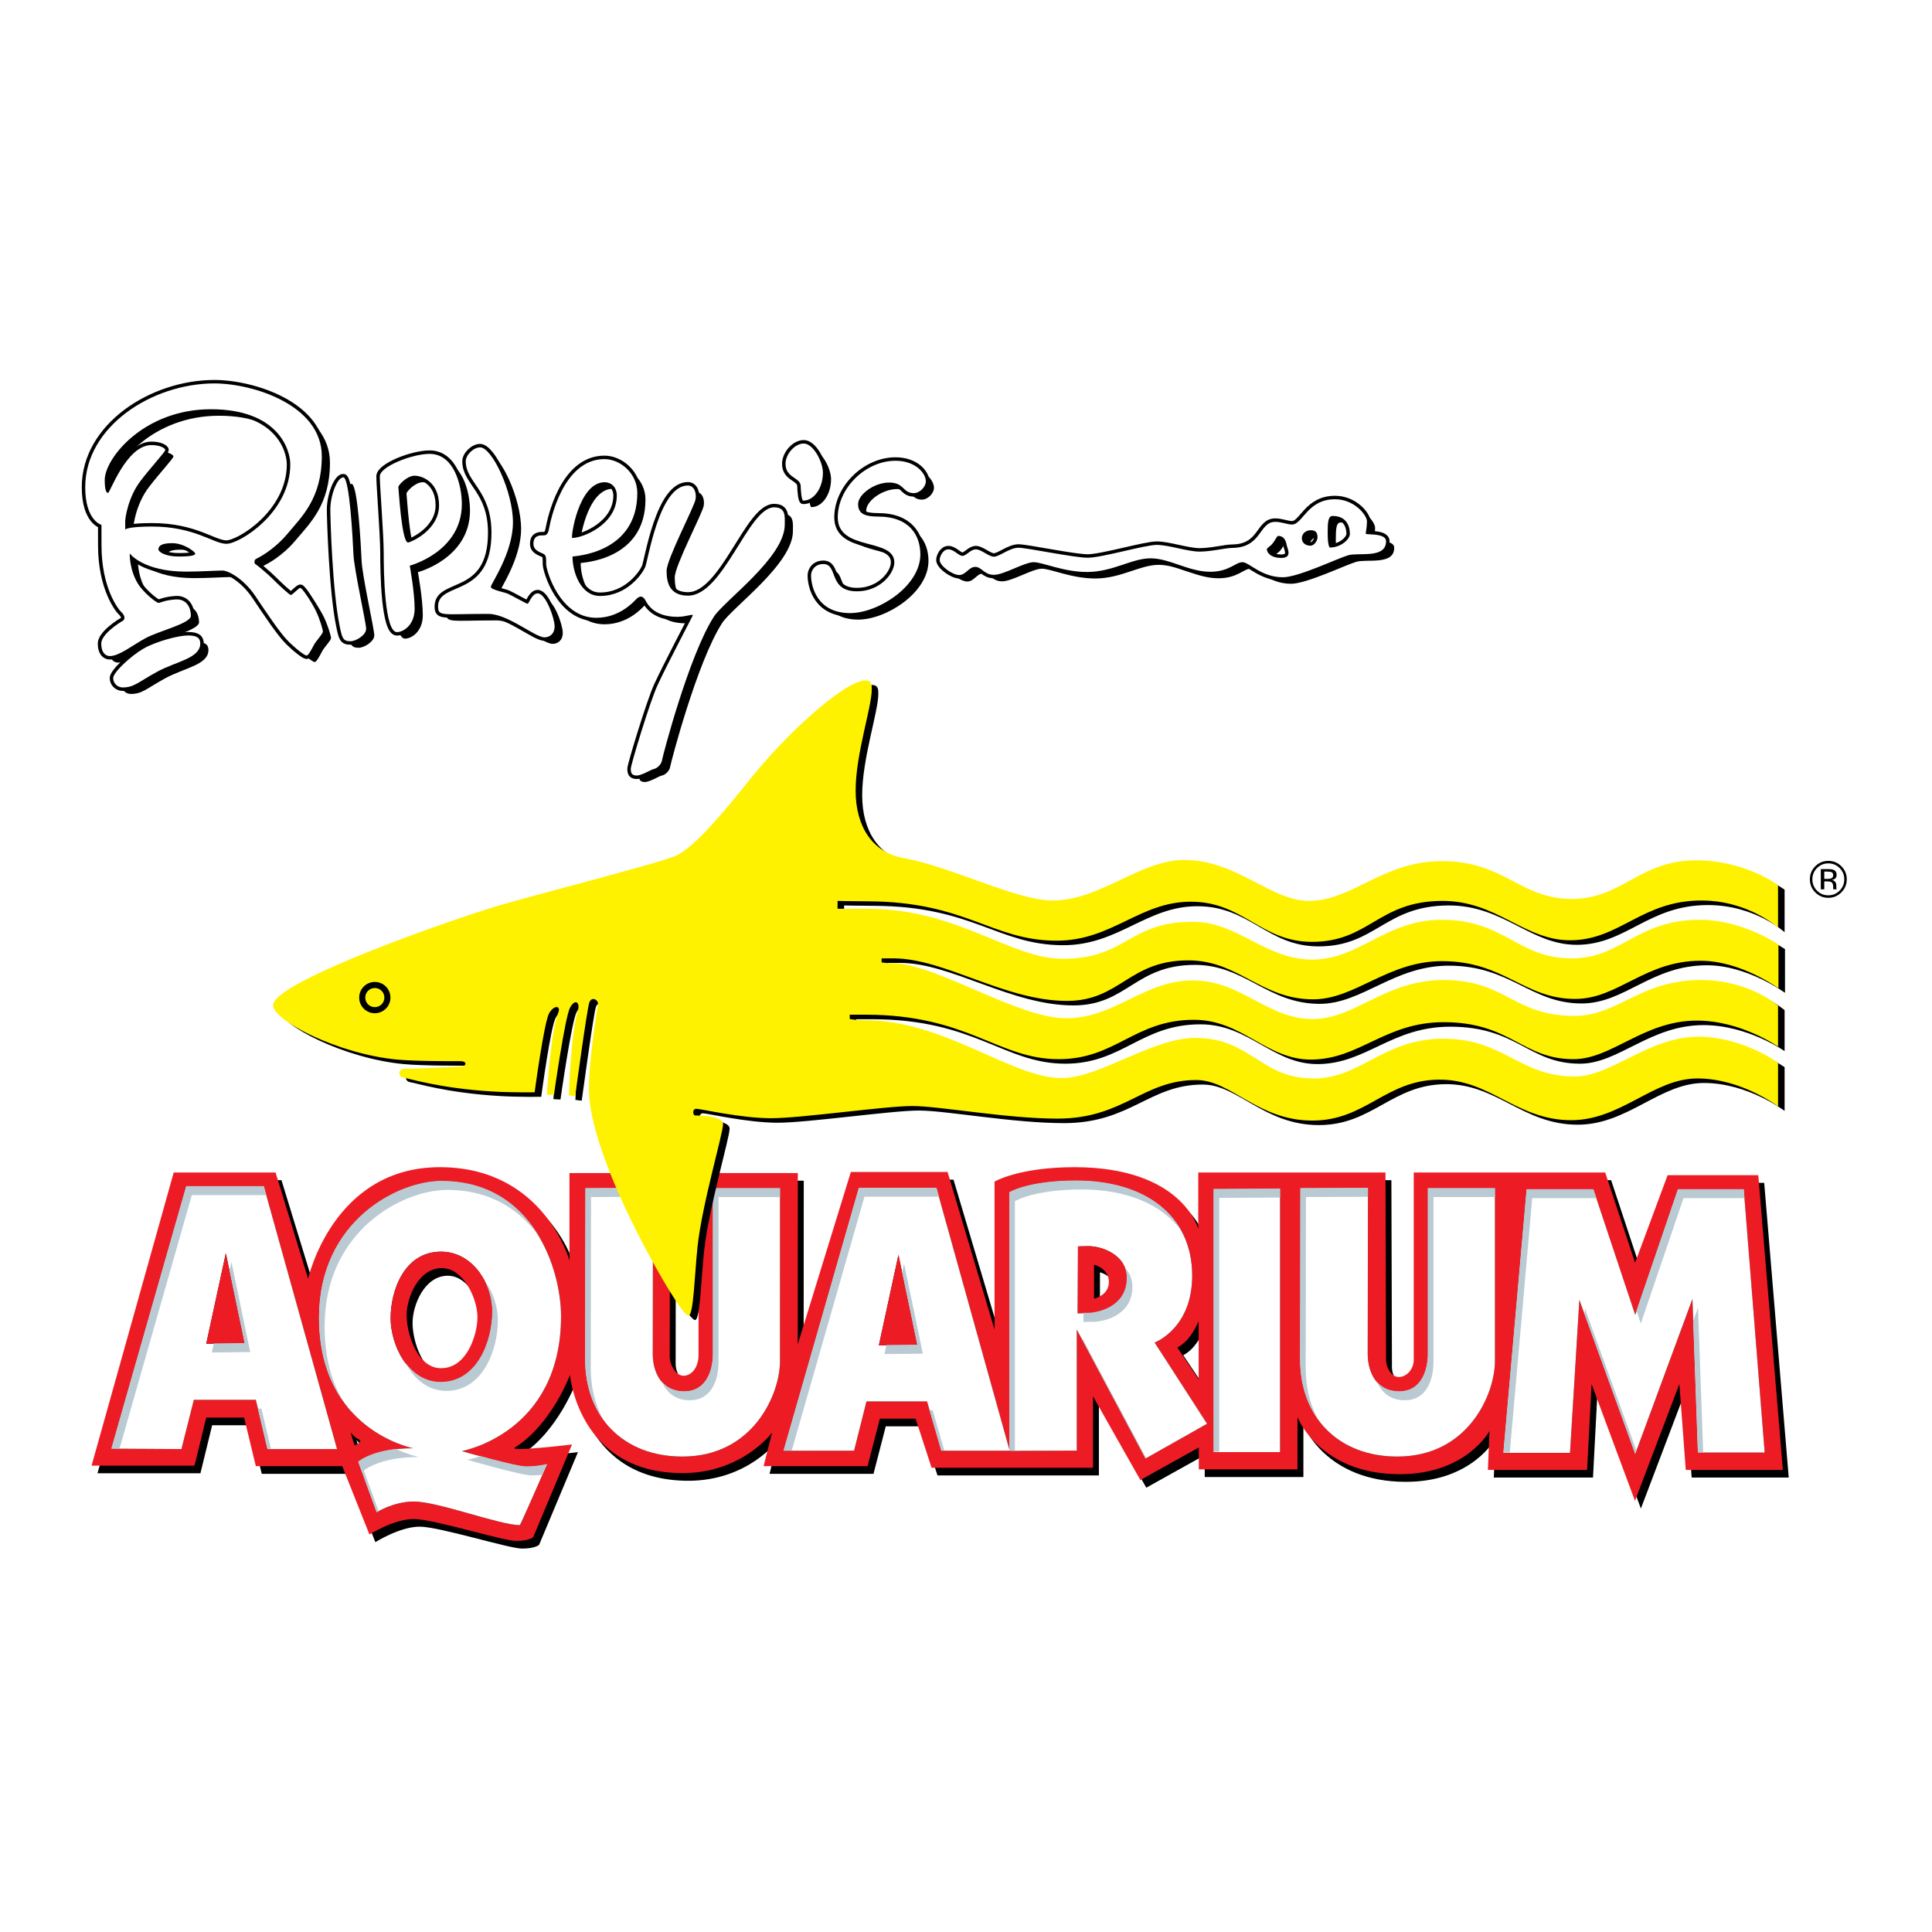 <?xml version="1.0" encoding="utf-8"?>
<!-- Generator: Adobe Illustrator 13.0.0, SVG Export Plug-In . SVG Version: 6.00 Build 14948)  -->
<!DOCTYPE svg PUBLIC "-//W3C//DTD SVG 1.0//EN" "http://www.w3.org/TR/2001/REC-SVG-20010904/DTD/svg10.dtd">
<svg version="1.0" id="Layer_1" xmlns="http://www.w3.org/2000/svg" xmlns:xlink="http://www.w3.org/1999/xlink" x="0px" y="0px"
	 width="192.756px" height="192.756px" viewBox="0 0 192.756 192.756" enable-background="new 0 0 192.756 192.756"
	 xml:space="preserve">
<g>
	<polygon fill-rule="evenodd" clip-rule="evenodd" fill="#FFFFFF" points="0,0 192.756,0 192.756,192.756 0,192.756 0,0 	"/>
	<path fill-rule="evenodd" clip-rule="evenodd" d="M176.015,118.013h-9.047l-3.246,8.735l-2.979-9.002H141.64c0,0,0,17.791,0,18.695
		c0,0.907-0.693,1.705-1.49,1.705c-0.798,0-1.276-1.012-1.276-1.705c0-0.692-0.055-18.695-0.055-18.695h-18.678v5.626
		c0,0-1.574-6.159-12.345-6.159c-5.563,0-7.982,1.438-7.982,1.438v14.768l-4.682-15.725h-9.652l-5.3,17.206l0.011-17.101h-9.909
		c0,0,0,16.938,0,18.165c0,1.226-0.691,2.056-1.489,2.056c-0.799,0-1.384-1.098-1.384-1.949c0-0.853,0.021-18.271,0.021-18.271
		H57.404v8.736c0,0-2.511-9.322-12.931-9.322c-10.674,0-13.143,11.133-13.143,11.133l-3.246-10.6H17.921l-8.194,29.242h10.27
		l1.17-4.793h3.778l1.17,4.848h8.621l2.714,6.816c0,0,2.448-1.545,4.417-1.545c1.969,0,8.886,2.186,10.217,2.186
		s1.703-0.374,1.703-0.374l3.874-9.246c0,0-6.426,0.772-5.683,0.298c3.681-2.346,5.481-7.244,5.481-7.244s0.83,9.801,11.228,9.801
		c5.96,0,8.94-4.048,8.94-4.048l-0.852,3.356H87.15l1.224-4.741h3.565l1.596,4.9h16.103v-7.127l4.726,8.352l5.832-3.249v2.185h9.843
		v-5.221c0,0,2.161,5.7,10.218,5.7c6.651,0,8.939-4.315,8.939-4.315l-0.16,3.889h9.897l0.448-8.564l4.33,11.655l4.429-11.666
		l0.639,8.575h9.684L176.015,118.013L176.015,118.013z M27.273,145.339l-1.158-4.915H19.93l-1.237,4.915l-6.983-0.041l7.462-26.166
		h7.743l7.303,26.207H27.273L27.273,145.339z M35.566,143.679c0,0,0.434,0.508,0.67,0.607c0.541,0.229,0.298,0.412-0.262,0.699
		C35.957,144.995,35.566,143.679,35.566,143.679L35.566,143.679z M46.669,145.538c0,0,5.308,1.558,6.425,1.558
		c1.158,0,2.075-0.24,2.075-0.24s-2.657,6.072-2.714,6.072c-2.036,0-8.141-2.355-10.576-2.355c-2.035,0-3.711,1.077-3.711,1.077
		l-1.835-5.032c0,0,1.518-1.359,5.467-1.359c0.126,0-9.379-1.678-9.379-13.022c0-9.629,7.862-13.622,12.212-13.622
		c9.219,0,11.933,8.908,11.933,13.463C56.566,143.78,46.669,145.538,46.669,145.538L46.669,145.538z M120.18,132.557v5.835
		l-2.125-3.181c0,0,0.583-0.296,1.074-0.885C119.824,133.491,120.18,132.557,120.18,132.557L120.18,132.557z M78.409,136.567
		c0,3.242-2.633,9.518-9.745,9.518c-5.873,0-9.691-3.929-9.691-9.678c0-2.056,0.026-17.082,0.026-17.082l6.742-0.027
		c0,0-0.026,14.765-0.026,16.558s0.87,3.744,3.134,3.744c2.265,0,2.871-2.188,2.871-3.771c0-1.582,0-16.503,0-16.503h6.689
		C78.409,119.325,78.409,133.324,78.409,136.567L78.409,136.567z M114.877,146.281l-6.854-12.863v12.074l-6.736,0.024v-0.018H94.5
		l-1.42-4.915h-6.043l-1.237,4.915l-7.032,0.007l7.511-26.215h7.743l7.265,26.069v-25.619c0,0,1.84-1.172,6.688-1.172
		c6.76,0,11.562,3.396,11.562,9.468c0,5.285-3.75,6.671-3.75,6.671l5.229,8.106L114.877,146.281L114.877,146.281z M128.303,145.637
		h-6.625v-26.226l6.625-0.041V145.637L128.303,145.637z M149.74,136.567c0,3.242-2.634,9.518-9.745,9.518
		c-5.872,0-9.691-3.929-9.691-9.678c0-2.056,0.026-17.082,0.026-17.082l6.742-0.027c0,0-0.026,14.765-0.026,16.558
		s0.869,3.744,3.135,3.744c2.265,0,2.87-2.188,2.87-3.771c0-1.582,0-16.503,0-16.503h6.689
		C149.74,119.325,149.74,133.324,149.74,136.567L149.74,136.567z M169.446,130.357l-5.712,15.471l-5.571-15.378l-0.935,15.268
		h-6.645l2.319-26.281h6.66l4.171,12.511l4.265-12.511h6.567l2.085,26.251h-6.66L169.446,130.357L169.446,130.357z"/>
	<path fill-rule="evenodd" clip-rule="evenodd" d="M19.171,119.132l-7.462,26.166l6.983,0.041l1.237-4.915h6.186l1.158,4.915h6.944
		l-7.303-26.207H19.171L19.171,119.132z M21.167,134.831l1.956-9.028l1.875,8.989L21.167,134.831L21.167,134.831z"/>
	<polygon fill-rule="evenodd" clip-rule="evenodd" points="21.167,134.831 24.998,134.792 23.123,125.803 21.167,134.831 	"/>
	<path fill-rule="evenodd" clip-rule="evenodd" d="M46.669,145.538c0,0,9.897-1.758,9.897-13.462
		c0-4.555-2.714-13.463-11.933-13.463c-4.35,0-12.212,3.993-12.212,13.622c0,11.345,9.505,13.022,9.379,13.022
		c-3.949,0-5.467,1.359-5.467,1.359l1.835,5.032c0,0,1.676-1.077,3.711-1.077c2.435,0,8.54,2.355,10.576,2.355
		c0.057,0,2.714-6.072,2.714-6.072s-0.917,0.24-2.075,0.24C51.977,147.096,46.669,145.538,46.669,145.538L46.669,145.538z
		 M39.565,132.274c0-2.756,1.357-6.632,5.029-6.632c3.072,0,5.108,3.076,5.108,5.993c0,2.915-1.477,7.029-5.148,7.029
		C41.361,138.665,39.565,135.03,39.565,132.274L39.565,132.274z"/>
	<path fill-rule="evenodd" clip-rule="evenodd" d="M49.702,131.636c0-2.917-2.036-5.993-5.108-5.993
		c-3.672,0-5.029,3.876-5.029,6.632s1.796,6.391,4.989,6.391C48.225,138.665,49.702,134.551,49.702,131.636L49.702,131.636z
		 M44.594,137.268c-2.395,0-3.433-3.475-3.433-5.273c0-1.797,1.197-4.714,3.512-4.714c2.195,0,3.552,3.116,3.552,4.874
		C48.225,133.913,47.188,137.268,44.594,137.268L44.594,137.268z"/>
	<path fill-rule="evenodd" clip-rule="evenodd" d="M94.022,119.291H86.28l-7.511,26.215l7.032-0.007l1.237-4.915h6.043l1.42,4.915
		h6.787v-0.139L94.022,119.291L94.022,119.291z M88.275,134.991l1.955-9.03l1.876,8.989L88.275,134.991L88.275,134.991z"/>
	<polygon fill-rule="evenodd" clip-rule="evenodd" points="88.275,134.991 92.106,134.95 90.23,125.961 88.275,134.991 	"/>
	<path fill-rule="evenodd" clip-rule="evenodd" d="M71.72,135.828c0,1.583-0.605,3.771-2.871,3.771
		c-2.265,0-3.134-1.951-3.134-3.744s0.026-16.558,0.026-16.558l-6.742,0.027c0,0-0.026,15.026-0.026,17.082
		c0,5.749,3.819,9.678,9.691,9.678c7.111,0,9.745-6.275,9.745-9.518c0-3.243,0-17.242,0-17.242H71.72
		C71.72,119.325,71.72,134.246,71.72,135.828L71.72,135.828z"/>
	<path fill-rule="evenodd" clip-rule="evenodd" d="M143.051,135.828c0,1.583-0.605,3.771-2.87,3.771
		c-2.266,0-3.135-1.951-3.135-3.744s0.026-16.558,0.026-16.558l-6.742,0.027c0,0-0.026,15.026-0.026,17.082
		c0,5.749,3.819,9.678,9.691,9.678c7.111,0,9.745-6.275,9.745-9.518c0-3.243,0-17.242,0-17.242h-6.689
		C143.051,119.325,143.051,134.246,143.051,135.828L143.051,135.828z"/>
	<polygon fill-rule="evenodd" clip-rule="evenodd" points="121.678,145.637 128.303,145.637 128.303,119.37 121.678,119.411 
		121.678,145.637 	"/>
	<polygon fill-rule="evenodd" clip-rule="evenodd" points="174.566,119.437 167.999,119.437 163.734,131.947 159.563,119.437 
		152.903,119.437 150.584,145.718 157.229,145.718 158.163,130.45 163.734,145.828 169.446,130.357 169.991,145.688 
		176.651,145.688 174.566,119.437 	"/>
	<path fill-rule="evenodd" clip-rule="evenodd" d="M119.536,128.037c0-6.072-4.802-9.468-11.562-9.468
		c-4.848,0-6.688,1.172-6.688,1.172v25.619l0.038,0.139h-0.038v0.018l6.736-0.024v-12.074l6.854,12.863l6.139-3.467l-5.229-8.106
		C115.786,134.708,119.536,133.322,119.536,128.037L119.536,128.037z M109.169,131.769c-0.765,0-1.05,0.022-1.05,0.022l0.023-6.671
		c0,0,0.549-0.023,1.098-0.023c1.195,0,3.773,0.812,3.773,3.181C113.014,131.266,109.934,131.769,109.169,131.769L109.169,131.769z"
		/>
	<polygon fill-rule="evenodd" clip-rule="evenodd" points="101.287,145.36 101.287,145.499 101.325,145.499 101.287,145.36 	"/>
	<path fill-rule="evenodd" clip-rule="evenodd" d="M109.24,125.097c-0.549,0-1.098,0.023-1.098,0.023l-0.023,6.671
		c0,0,0.285-0.022,1.05-0.022s3.845-0.503,3.845-3.491C113.014,125.909,110.436,125.097,109.24,125.097L109.24,125.097z
		 M109.743,130.334v-3.396c0,0,1.481,0.358,1.481,1.721C111.225,130.022,109.743,130.334,109.743,130.334L109.743,130.334z"/>
	<path fill-rule="evenodd" clip-rule="evenodd" fill="#ED1C24" d="M175.424,117.249h-9.046l-3.246,8.736l-2.98-9.003h-19.103
		c0,0,0,17.791,0,18.696c0,0.906-0.692,1.705-1.489,1.705c-0.799,0-1.277-1.012-1.277-1.705c0-0.692-0.054-18.696-0.054-18.696
		h-18.678v5.626c0,0-1.574-6.158-12.346-6.158c-5.562,0-7.98,1.438-7.98,1.438v14.767l-4.684-15.725h-9.652l-5.299,17.205
		l0.01-17.099h-9.908c0,0,0,16.938,0,18.164s-0.691,2.056-1.49,2.056c-0.799,0-1.384-1.097-1.384-1.949s0.021-18.271,0.021-18.271
		H56.814v8.735c0,0-2.511-9.321-12.931-9.321c-10.674,0-13.143,11.132-13.143,11.132l-3.246-10.6H17.331l-8.195,29.243h10.27
		l1.171-4.794h3.778l1.17,4.847h8.621l2.714,6.818c0,0,2.448-1.545,4.417-1.545s8.886,2.185,10.216,2.185
		c1.331,0,1.703-0.373,1.703-0.373l3.875-9.247c0,0-6.426,0.772-5.684,0.299c3.681-2.346,5.481-7.245,5.481-7.245
		s0.83,9.802,11.228,9.802c5.959,0,8.939-4.048,8.939-4.048l-0.851,3.354H86.56l1.224-4.74h3.565l1.597,4.9h16.102v-7.127
		l4.726,8.352l5.832-3.248v2.184h9.844v-5.22c0,0,2.161,5.7,10.218,5.7c6.651,0,8.939-4.315,8.939-4.315l-0.16,3.888h9.897
		l0.447-8.564l4.331,11.654l4.428-11.665l0.639,8.575h9.685L175.424,117.249L175.424,117.249z M26.683,144.575l-1.158-4.914H19.34
		l-1.237,4.914l-6.984-0.041l7.463-26.166h7.742l7.303,26.207H26.683L26.683,144.575z M34.976,142.915c0,0,0.434,0.508,0.671,0.607
		c0.541,0.229,0.298,0.413-0.262,0.7C35.366,144.231,34.976,142.915,34.976,142.915L34.976,142.915z M46.079,144.774
		c0,0,5.308,1.557,6.425,1.557c1.157,0,2.076-0.238,2.076-0.238s-2.658,6.071-2.714,6.071c-2.036,0-8.141-2.355-10.576-2.355
		c-2.035,0-3.712,1.077-3.712,1.077l-1.835-5.032c0,0,1.519-1.359,5.467-1.359c0.127,0-9.379-1.678-9.379-13.022
		c0-9.628,7.863-13.622,12.212-13.622c9.219,0,11.933,8.908,11.933,13.462C55.976,143.018,46.079,144.774,46.079,144.774
		L46.079,144.774z M119.59,131.793v5.835l-2.126-3.182c0,0,0.584-0.294,1.075-0.883C119.234,132.728,119.59,131.793,119.59,131.793
		L119.59,131.793z M77.819,135.804c0,3.243-2.634,9.518-9.745,9.518c-5.873,0-9.692-3.929-9.692-9.677
		c0-2.056,0.026-17.083,0.026-17.083l6.742-0.027c0,0-0.026,14.765-0.026,16.558s0.869,3.744,3.134,3.744s2.87-2.188,2.87-3.771
		s0-16.504,0-16.504h6.69C77.819,118.562,77.819,132.561,77.819,135.804L77.819,135.804z M114.287,145.518l-6.854-12.863v12.074
		l-6.736,0.024v-0.018H93.91l-1.419-4.915h-6.043l-1.237,4.915l-7.032,0.007l7.511-26.215h7.742l7.266,26.069v-25.619
		c0,0,1.84-1.172,6.688-1.172c6.76,0,11.561,3.396,11.561,9.469c0,5.284-3.75,6.671-3.75,6.671l5.23,8.105L114.287,145.518
		L114.287,145.518z M127.712,144.874h-6.624v-26.227l6.624-0.041V144.874L127.712,144.874z M149.15,135.804
		c0,3.243-2.634,9.518-9.745,9.518c-5.873,0-9.691-3.929-9.691-9.677c0-2.056,0.026-17.083,0.026-17.083l6.742-0.027
		c0,0-0.026,14.765-0.026,16.558s0.869,3.744,3.135,3.744c2.265,0,2.87-2.188,2.87-3.771s0-16.504,0-16.504h6.689
		C149.15,118.562,149.15,132.561,149.15,135.804L149.15,135.804z M168.855,129.594l-5.711,15.471l-5.571-15.377l-0.935,15.268
		h-6.645l2.318-26.282h6.661l4.171,12.51l4.265-12.51h6.567l2.085,26.25h-6.66L168.855,129.594L168.855,129.594z"/>
	<path fill-rule="evenodd" clip-rule="evenodd" fill="#FFFFFF" d="M18.582,118.368l-7.463,26.166l6.984,0.041l1.237-4.914h6.185
		l1.158,4.914h6.944l-7.303-26.207H18.582L18.582,118.368z M20.577,134.067l1.956-9.027l1.876,8.988L20.577,134.067L20.577,134.067z
		"/>
	<polygon fill-rule="evenodd" clip-rule="evenodd" fill="#ED1C24" points="20.577,134.067 24.408,134.028 22.532,125.04 
		20.577,134.067 	"/>
	<path fill-rule="evenodd" clip-rule="evenodd" fill="#FFFFFF" d="M46.079,144.774c0,0,9.897-1.757,9.897-13.463
		c0-4.554-2.714-13.462-11.933-13.462c-4.35,0-12.212,3.994-12.212,13.622c0,11.345,9.506,13.022,9.379,13.022
		c-3.949,0-5.467,1.359-5.467,1.359l1.835,5.032c0,0,1.677-1.077,3.712-1.077c2.435,0,8.54,2.355,10.576,2.355
		c0.056,0,2.714-6.071,2.714-6.071s-0.918,0.238-2.076,0.238C51.386,146.331,46.079,144.774,46.079,144.774L46.079,144.774z
		 M38.975,131.511c0-2.756,1.357-6.631,5.029-6.631c3.073,0,5.108,3.075,5.108,5.992c0,2.916-1.477,7.03-5.148,7.03
		C40.771,137.902,38.975,134.268,38.975,131.511L38.975,131.511z"/>
	<path fill-rule="evenodd" clip-rule="evenodd" fill="#ED1C24" d="M49.112,130.872c0-2.917-2.036-5.992-5.108-5.992
		c-3.672,0-5.029,3.875-5.029,6.631c0,2.757,1.796,6.392,4.989,6.392C47.635,137.902,49.112,133.788,49.112,130.872L49.112,130.872z
		 M44.003,136.505c-2.395,0-3.432-3.476-3.432-5.273c0-1.797,1.197-4.715,3.512-4.715c2.195,0,3.552,3.116,3.552,4.875
		C47.635,133.149,46.597,136.505,44.003,136.505L44.003,136.505z"/>
	<path fill-rule="evenodd" clip-rule="evenodd" fill="#FFFFFF" d="M93.432,118.527h-7.742l-7.511,26.215l7.032-0.007l1.237-4.915
		h6.043l1.419,4.915h6.787v-0.139L93.432,118.527L93.432,118.527z M87.685,134.228l1.955-9.029l1.876,8.988L87.685,134.228
		L87.685,134.228z"/>
	<polygon fill-rule="evenodd" clip-rule="evenodd" fill="#ED1C24" points="87.685,134.228 91.516,134.187 89.64,125.198 
		87.685,134.228 	"/>
	<path fill-rule="evenodd" clip-rule="evenodd" fill="#FFFFFF" d="M71.129,135.065c0,1.582-0.605,3.771-2.87,3.771
		s-3.134-1.951-3.134-3.744s0.026-16.558,0.026-16.558l-6.742,0.027c0,0-0.026,15.027-0.026,17.083c0,5.748,3.819,9.677,9.692,9.677
		c7.111,0,9.745-6.274,9.745-9.518s0-17.242,0-17.242h-6.69C71.129,118.562,71.129,133.483,71.129,135.065L71.129,135.065z"/>
	<path fill-rule="evenodd" clip-rule="evenodd" fill="#FFFFFF" d="M142.461,135.065c0,1.582-0.605,3.771-2.87,3.771
		c-2.266,0-3.135-1.951-3.135-3.744s0.026-16.558,0.026-16.558l-6.742,0.027c0,0-0.026,15.027-0.026,17.083
		c0,5.748,3.818,9.677,9.691,9.677c7.111,0,9.745-6.274,9.745-9.518s0-17.242,0-17.242h-6.689
		C142.461,118.562,142.461,133.483,142.461,135.065L142.461,135.065z"/>
	<polygon fill-rule="evenodd" clip-rule="evenodd" fill="#FFFFFF" points="121.088,144.874 127.712,144.874 127.712,118.606 
		121.088,118.647 121.088,144.874 	"/>
	<polygon fill-rule="evenodd" clip-rule="evenodd" fill="#FFFFFF" points="173.977,118.673 167.409,118.673 163.145,131.183 
		158.974,118.673 152.312,118.673 149.994,144.955 156.639,144.955 157.573,129.688 163.145,145.064 168.855,129.594 
		169.401,144.923 176.062,144.923 173.977,118.673 	"/>
	<path fill-rule="evenodd" clip-rule="evenodd" fill="#FFFFFF" d="M118.945,127.274c0-6.073-4.801-9.469-11.561-9.469
		c-4.848,0-6.688,1.172-6.688,1.172v25.619l0.038,0.139h-0.038v0.018l6.736-0.024v-12.074l6.854,12.863l6.139-3.467l-5.23-8.105
		C115.195,133.945,118.945,132.559,118.945,127.274L118.945,127.274z M108.579,131.005c-0.765,0-1.05,0.023-1.05,0.023l0.022-6.671
		c0,0,0.55-0.024,1.099-0.024c1.194,0,3.773,0.813,3.773,3.18C112.424,130.503,109.344,131.005,108.579,131.005L108.579,131.005z"/>
	<path fill-rule="evenodd" clip-rule="evenodd" fill="#ED1C24" d="M108.65,124.333c-0.549,0-1.099,0.024-1.099,0.024l-0.022,6.671
		c0,0,0.285-0.023,1.05-0.023s3.845-0.502,3.845-3.492C112.424,125.146,109.845,124.333,108.65,124.333L108.65,124.333z
		 M109.152,129.57v-3.396c0,0,1.481,0.357,1.481,1.721S109.152,129.57,109.152,129.57L109.152,129.57z"/>
	<polygon fill-rule="evenodd" clip-rule="evenodd" fill="#BACAD3" points="19.139,119.237 26.571,119.237 26.322,118.341 
		18.579,118.341 11.116,144.508 11.931,144.512 19.139,119.237 	"/>
	<polygon fill-rule="evenodd" clip-rule="evenodd" fill="#BACAD3" points="26.083,140.53 25.734,140.53 26.681,144.548 
		27.03,144.548 26.083,140.53 	"/>
	<polygon fill-rule="evenodd" clip-rule="evenodd" fill="#BACAD3" points="23.09,125.908 22.9,126.786 24.406,134.001 
		21.331,134.032 21.135,134.938 24.966,134.897 23.09,125.908 	"/>
	<path fill-rule="evenodd" clip-rule="evenodd" fill="#BACAD3" d="M44.522,138.771c3.671,0,5.147-4.114,5.147-7.029
		c0-1.408-0.479-2.851-1.315-3.97c0.485,0.944,0.755,2.019,0.755,3.073c0,2.916-1.476,7.029-5.148,7.029
		c-1.5,0-2.688-0.807-3.531-1.944C41.262,137.52,42.649,138.771,44.522,138.771L44.522,138.771z"/>
	<path fill-rule="evenodd" clip-rule="evenodd" fill="#BACAD3" d="M47.938,145.273c-0.789,0.276-1.302,0.37-1.302,0.37
		s5.308,1.558,6.426,1.558c0.384,0,0.737-0.027,1.044-0.062c0.279-0.635,0.47-1.074,0.47-1.074s-0.918,0.24-2.075,0.24
		C51.82,146.305,49.583,145.725,47.938,145.273L47.938,145.273z"/>
	<path fill-rule="evenodd" clip-rule="evenodd" fill="#BACAD3" d="M36.3,146.723c0,0,1.518-1.359,5.467-1.359
		c0.041,0-0.93-0.179-2.258-0.802c-2.689,0.306-3.769,1.265-3.769,1.265l1.836,5.032c0,0,0.079-0.047,0.192-0.112L36.3,146.723
		L36.3,146.723z"/>
	<path fill-rule="evenodd" clip-rule="evenodd" fill="#BACAD3" d="M32.389,132.341c0-9.629,7.862-13.622,12.212-13.622
		c4.501,0,7.449,2.125,9.29,4.829c-1.78-3.116-4.861-5.726-9.85-5.726c-4.35,0-12.212,3.993-12.212,13.622
		c0,3.634,0.977,6.271,2.299,8.186C33.1,137.811,32.389,135.438,32.389,132.341L32.389,132.341z"/>
	<polygon fill-rule="evenodd" clip-rule="evenodd" fill="#BACAD3" points="93.049,140.689 92.749,140.689 93.908,144.708 
		94.209,144.708 93.049,140.689 	"/>
	<polygon fill-rule="evenodd" clip-rule="evenodd" fill="#BACAD3" points="86.248,119.396 93.679,119.396 93.43,118.501 
		85.688,118.501 78.177,144.715 78.994,144.715 86.248,119.396 	"/>
	<polygon fill-rule="evenodd" clip-rule="evenodd" fill="#BACAD3" points="90.198,126.066 90.009,126.944 91.515,134.159 
		88.439,134.192 88.243,135.097 92.074,135.057 90.198,126.066 	"/>
	<path fill-rule="evenodd" clip-rule="evenodd" fill="#BACAD3" d="M68.817,139.705c2.265,0,2.87-2.188,2.87-3.771
		c0-1.582,0-16.503,0-16.503h6.13c0-0.565,0-0.896,0-0.896h-6.69c0,0,0,14.921,0,16.503c0,1.583-0.604,3.771-2.87,3.771
		c-0.982,0-1.702-0.368-2.201-0.93C66.502,138.914,67.376,139.705,68.817,139.705L68.817,139.705z"/>
	<path fill-rule="evenodd" clip-rule="evenodd" fill="#BACAD3" d="M58.941,136.514c0-2.056,0.026-17.083,0.026-17.083l6.181-0.025
		c0-0.564,0.001-0.897,0.001-0.897l-6.742,0.026c0,0-0.026,15.027-0.026,17.083c0,2.321,0.632,4.338,1.76,5.926
		C59.367,140.115,58.941,138.417,58.941,136.514L58.941,136.514z"/>
	<path fill-rule="evenodd" clip-rule="evenodd" fill="#BACAD3" d="M140.148,139.705c2.265,0,2.869-2.188,2.869-3.771
		c0-1.582,0-16.503,0-16.503h6.13c0-0.565,0-0.896,0-0.896h-6.689c0,0,0,14.921,0,16.503c0,1.583-0.604,3.771-2.869,3.771
		c-0.982,0-1.702-0.368-2.201-0.93C137.834,138.914,138.708,139.705,140.148,139.705L140.148,139.705z"/>
	<path fill-rule="evenodd" clip-rule="evenodd" fill="#BACAD3" d="M130.271,136.514c0-2.056,0.027-17.083,0.027-17.083l6.18-0.025
		c0.002-0.564,0.002-0.897,0.002-0.897l-6.741,0.026c0,0-0.027,15.027-0.027,17.083c0,2.321,0.632,4.338,1.762,5.926
		C130.698,140.115,130.271,138.417,130.271,136.514L130.271,136.514z"/>
	<polygon fill-rule="evenodd" clip-rule="evenodd" fill="#BACAD3" points="121.646,119.517 127.71,119.479 127.71,118.579 
		121.085,118.62 121.085,144.846 121.646,144.846 121.646,119.517 	"/>
	<polygon fill-rule="evenodd" clip-rule="evenodd" fill="#BACAD3" points="163.702,132.053 167.966,119.542 174.044,119.542 
		173.974,118.646 167.406,118.646 163.274,130.769 163.702,132.053 	"/>
	<polygon fill-rule="evenodd" clip-rule="evenodd" fill="#BACAD3" points="169.414,130.463 168.932,131.769 169.398,144.896 
		169.927,144.896 169.414,130.463 	"/>
	<polygon fill-rule="evenodd" clip-rule="evenodd" fill="#BACAD3" points="152.871,119.542 159.27,119.542 158.971,118.646 
		152.311,118.646 149.992,144.927 150.631,144.927 152.871,119.542 	"/>
	<polygon fill-rule="evenodd" clip-rule="evenodd" fill="#BACAD3" points="158.131,130.556 158.097,131.111 163.142,145.037 
		163.261,144.715 158.131,130.556 	"/>
	<path fill-rule="evenodd" clip-rule="evenodd" fill="#BACAD3" d="M101.255,119.847c0,0,1.84-1.172,6.687-1.172
		c4.426,0,8,1.463,9.948,4.172c-1.763-3.283-5.617-5.067-10.508-5.067c-4.847,0-6.687,1.171-6.687,1.171v25.619l0.037,0.139h-0.037
		v0.018l0.56-0.001V119.847L101.255,119.847z"/>
	<polygon fill-rule="evenodd" clip-rule="evenodd" fill="#BACAD3" points="115.754,134.813 120.41,142.03 120.424,142.023 
		115.769,134.809 115.754,134.813 	"/>
	<path fill-rule="evenodd" clip-rule="evenodd" fill="#BACAD3" d="M112.981,128.383c0-0.807-0.302-1.428-0.744-1.903
		c0.114,0.3,0.185,0.632,0.185,1.007c0,2.988-3.081,3.491-3.846,3.491c-0.19,0-0.353,0.001-0.486,0.004l-0.003,0.915
		c0,0,0.285-0.022,1.05-0.022S112.981,131.371,112.981,128.383L112.981,128.383z"/>
	<polygon fill-rule="evenodd" clip-rule="evenodd" fill="#BACAD3" points="107.991,133.523 107.991,133.678 114.284,145.49 
		114.348,145.454 107.991,133.523 	"/>
	<path fill-rule="evenodd" clip-rule="evenodd" d="M19.56,64.051c-0.934,0-3.191,0.594-4.45,1.324
		c-1.259,0.731-3.004,2.357-3.004,2.926s0.487,0.935,0.934,0.935c1.137,0,1.502-0.487,3.41-1.544
		c1.909-1.057,4.345-1.341,4.345-2.845C20.794,64.319,20.493,64.051,19.56,64.051L19.56,64.051z"/>
	<path fill-rule="evenodd" clip-rule="evenodd" d="M30.781,59.307c-0.189,0-0.785,0.703-0.947,0.703s-1.348-1.138-1.808-1.598
		c-0.46-0.46-1.548-1.381-1.711-1.463c-0.162-0.081-0.162-0.433,0.054-0.542c0.217-0.108,1.732-0.84,3.14-2.52
		c1.407-1.68,3.41-3.528,3.41-7.722c0-5.137-6.923-7.261-10.718-7.261c-6.198,0-12.883,4.286-12.883,10.35
		c0,3.365,1.618,3.761,1.618,3.761s0.005,1.685,0.005,2.064c0,4.199,1.651,6.34,1.976,6.638c0.325,0.297,0.46,0.704,0.108,0.895
		c-0.257,0.138-2.111,1.3-2.111,2.249c0,0.948,0.46,1.246,0.866,1.246c0.925,0,2.201-1.048,3.54-1.78
		c1.339-0.731,4.539-1.47,4.539-2.244c0-0.772-0.406-1.707-1.542-1.626c-1.137,0.082-1.476,0.339-1.691,0.339
		c-0.217,0-1.516-1.033-2.058-1.924c-0.877-1.44-0.812-3.007-0.812-3.007s1.31,1.815,5.63,1.815c1.326,0,3.059-0.108,3.627-0.108
		s2.111,0.813,3.275,2.547c1.164,1.734,2.463,3.686,3.275,4.498c0.812,0.812,1.651,1.436,1.84,1.436s0.569-0.758,0.758-1.111
		c0.189-0.352,0.866-1.056,0.866-1.273s-0.325-1.301-0.704-2.086C31.946,60.796,30.971,59.307,30.781,59.307L30.781,59.307z
		 M18.634,56.173c-1.332,0-2.014-0.455-2.014-0.714c0-0.26,0.163-0.618,1.364-0.618c1.202,0,2.306,0.877,2.306,1.04
		C20.291,56.044,19.965,56.173,18.634,56.173L18.634,56.173z M23.409,54.906c-1.3,0-3.15-1.724-7.438-1.724
		c-2.403,0-2.663,0.293-2.663,0.293s0-0.521,0-0.845s0.292-2.373,1.526-3.999c1.058-1.393,2.469-2.894,2.469-3.089
		c0-0.195-0.584-0.498-1.396-0.488c-2.501,0.033-4.125,4.812-4.32,4.78c-0.194-0.032-0.325-0.39-0.325-1.301
		c0-2.146,3.898-7.055,10.589-7.055s7.925,4,7.925,5.494C29.774,51.817,24.708,54.906,23.409,54.906L23.409,54.906z"/>
	<path fill-rule="evenodd" clip-rule="evenodd" d="M35.069,48.273c-0.618,0-1.299,1.821-1.299,3.219
		c0,0.748,0.195,8.096,0.942,11.672c0.24,1.15,0.325,1.463,1.072,1.463c0.552,0,1.559-0.618,1.559-1.236
		c0-0.618-1.202-5.917-1.266-7.445C36.01,54.418,35.686,48.273,35.069,48.273L35.069,48.273z"/>
	<path fill-rule="evenodd" clip-rule="evenodd" d="M46.891,50.94c0-1.886-0.779-5.007-3.215-5.007c-1.754,0-4.969,1.268-4.969,2.244
		c0,0.975,0.39,5.82,0.39,7.64c0,1.821,0.065,7.934,1.332,7.9c0.649-0.016,1.754-0.716,1.754-2.34c0-1.626-0.488-4.292-0.488-4.292
		S46.891,55.718,46.891,50.94L46.891,50.94z M41.532,54.776c-0.649,0.033-0.942-5.364-0.975-5.527
		c-0.033-0.162,0.844-1.138,1.625-1.138c0.779,0,2.436,0.65,2.436,2.959C44.618,53.573,41.759,54.765,41.532,54.776L41.532,54.776z"
		/>
	<path fill-rule="evenodd" clip-rule="evenodd" d="M54.459,59.849c-0.584,0-0.877,1.04-1.007,1.04s-1.591-0.844-1.981-1.008
		c-0.39-0.162-1.689-0.39-1.689-0.682c0-0.292,2.209-3.381,2.209-6.438s-2.08-7.478-3.281-7.478c-0.65,0-1.429,0.748-1.429,1.398
		c0,2.113,2.566,2.894,2.566,7.12c0,6.6-5.327,4.778-5.327,7.349c0,1.039,0.422,0.747,5.001,0.747c1.981,0,4.645,2.34,5.619,2.34
		c0.487,0,1.007-0.324,1.007-1.104C56.148,62.352,55.271,59.849,54.459,59.849L54.459,59.849z"/>
	<path fill-rule="evenodd" clip-rule="evenodd" d="M78.04,51.265c-2.562,0-5.039,8.812-8.575,8.812c-1.851,0-2.144-1.3-2.144-2.472
		c0-1.17,2.761-6.372,2.89-7.153c0.112-0.673-0.162-1.365-0.779-1.365c-2.858,0-3.963,7.51-4.255,8.159
		c-0.292,0.651-1.786,2.862-4.515,2.862c-1.884,0-2.728-2.329-2.728-3.936c0-0.044,6.464-0.194,6.464-6.339
		c0-1.983-1.722-3.381-3.281-3.381c-4.19,0-5.392,6.274-5.489,6.763c-0.097,0.487-0.163,0.845-0.552,0.845s-1.039-0.033-1.039,0.846
		c0,0.715,0.777,0.86,1.037,1.022c0.26,0.163,0.229,0.467,0.229,0.987c0,0.643,1.364,5.371,5.001,5.371c2.339,0,3.74-1.614,4-1.874
		c0.361-0.361,0.658-0.321,0.914,0.146c0.182,0.333,0.824,1.629,3.175,1.629c0.91,0,1.628-0.345,1.531-0.118
		c-0.098,0.228-2.53,4.824-3.524,6.979c-0.734,1.589-2.651,7.899-2.651,8.29c0,0.39,0.065,0.683,0.584,0.683s1.396-0.585,1.721-0.65
		c0.325-0.065,0.748-0.455,0.812-0.878c0.065-0.422,2.68-10.435,5.165-14.306c1.048-1.63,7.081-5.909,7.081-9.201
		C79.112,52.175,79.241,51.265,78.04,51.265L78.04,51.265z M61.15,48.761c0.617,0,1.202,0.456,1.202,1.334
		c0,2.86-3.346,4.226-4.45,4.226C57.74,54.321,58.52,48.761,61.15,48.761L61.15,48.761z"/>
	<path fill-rule="evenodd" clip-rule="evenodd" d="M90.159,46.619c-3.006,0-5.765,2.744-5.765,5.649
		c0,3.415,5.643,1.992,5.643,4.491c0,1.097-1.417,2.886-3.715,2.886c-2.924,0-1.848-2.724-3.37-2.724
		c-0.853,0-1.219,0.65-1.219,1.139c0,1.057,0.569,3.758,3.897,3.758c2.782,0,7.004-2.682,7.004-5.852c0-1.87-1.056-3.78-4.222-3.78
		c-1.3,0-1.99-0.265-1.99-1.24s1.623-2.154,3.085-2.154c1.563,0,1.34,1.056,2.476,1.056c0.59,0,1.198-0.63,1.198-1.178
		C93.183,47.879,92.167,46.619,90.159,46.619L90.159,46.619z"/>
	<path fill-rule="evenodd" clip-rule="evenodd" d="M137.072,53.894c0-0.142,0.121-0.65,0.121-1.24c0-0.589-1.237-2.194-3.187-2.194
		c-2.762,0-3.229,2.52-4.283,2.52c-0.487,0-1.035-0.265-1.685-0.265c-1.646,0-1.301,2.581-4.305,2.601
		c-0.67,0.004-2.071,0.366-3.247,0.366c-1.177,0-3.086-0.67-4.263-0.67c-1.179,0-5.482,1.28-6.883,1.28
		c-1.401,0-6.048-0.996-6.922-0.996c-0.873,0-1.909,0.894-2.436,0.894c-0.527,0-1.258-0.731-1.808-0.731
		c-0.548,0-0.954,0.649-1.34,0.649c-0.386,0-0.833-0.649-1.401-0.649c-0.568,0-0.873,0.731-0.873,1.057
		c0,0.589,1.28,1.503,1.949,1.503c0.67,0,0.955-0.812,1.604-0.812S98.988,58,99.984,58c0.994,0,3.044-1.261,3.957-1.261
		s3.006,0.995,5.381,0.977c2.558-0.021,4.404-1.361,6.292-1.361c1.889,0,3.798,1.34,5.948,1.34c1.888,0,2.517-0.956,3.208-0.956
		c0.689,0,1.866,1.504,4.039,1.504c1.544,0,5.461-1.889,6.518-2.194c1.054-0.304,3.775,0.366,3.775-1.402
		C139.103,53.792,137.072,54.036,137.072,53.894L137.072,53.894z M128.646,56.312c-1.076,0-1.439-0.549-1.439-0.854
		c0-0.149,0.296-0.263,0.544-0.552c0.258-0.304,0.467-0.789,0.572-0.789c0.751,0,0.812,0.731,0.892,1.036
		C129.297,55.459,129.724,56.312,128.646,56.312L128.646,56.312z M131.551,55.093c-0.406,0-0.854-0.224-0.854-0.751
		c0-0.386,0.324-0.792,0.914-0.792c0.588,0,0.648,0.406,0.648,0.711C132.26,54.565,131.957,55.093,131.551,55.093L131.551,55.093z
		 M133.499,55.276c-0.081,0-0.225-0.366-0.225-1.442c0-1.078,0.042-1.707,0.488-1.707c1.542,0,1.727,1.239,1.727,1.787
		C135.489,54.463,134.574,55.276,133.499,55.276L133.499,55.276z"/>
	<path fill-rule="evenodd" clip-rule="evenodd" d="M82.915,47.836c0.014-1.109-0.972-2.937-1.903-2.937
		c-0.933,0-1.827,1.089-1.827,2.022c0,1.439,1.516,1.342,1.516,2.237c0,0.311,0.076,1.438,0.252,1.438
		C82.002,50.598,82.896,49.392,82.915,47.836L82.915,47.836z"/>
	<path fill-rule="evenodd" clip-rule="evenodd" stroke="#000000" stroke-width="0.693" stroke-miterlimit="2.613" d="M18.747,63.4
		c-0.934,0-3.191,0.595-4.45,1.325c-1.259,0.731-3.004,2.358-3.004,2.926c0,0.569,0.487,0.936,0.934,0.936
		c1.136,0,1.502-0.489,3.41-1.544c1.909-1.058,4.345-1.342,4.345-2.846C19.98,63.669,19.68,63.4,18.747,63.4L18.747,63.4z"/>
	<path fill-rule="evenodd" clip-rule="evenodd" stroke="#000000" stroke-width="0.693" stroke-miterlimit="2.613" d="
		M29.968,58.657c-0.189,0-0.785,0.704-0.947,0.704s-1.348-1.138-1.808-1.598c-0.46-0.46-1.548-1.382-1.711-1.463
		c-0.162-0.081-0.162-0.433,0.054-0.542c0.217-0.108,1.732-0.84,3.14-2.52s3.411-3.528,3.411-7.722
		c0-5.137-6.924-7.261-10.719-7.261c-6.198,0-12.883,4.286-12.883,10.35c0,3.365,1.618,3.76,1.618,3.76s0.005,1.685,0.005,2.065
		c0,4.198,1.651,6.339,1.976,6.638c0.325,0.298,0.46,0.705,0.108,0.894c-0.256,0.138-2.111,1.301-2.111,2.248
		c0,0.948,0.46,1.246,0.866,1.246c0.925,0,2.201-1.046,3.54-1.779c1.34-0.731,4.539-1.471,4.539-2.242
		c0-0.774-0.406-1.708-1.542-1.627c-1.137,0.082-1.476,0.339-1.692,0.339c-0.216,0-1.516-1.033-2.057-1.923
		c-0.877-1.44-0.812-3.007-0.812-3.007s1.31,1.815,5.63,1.815c1.326,0,3.059-0.108,3.626-0.108c0.568,0,2.112,0.813,3.275,2.546
		c1.164,1.735,2.463,3.685,3.275,4.498c0.812,0.812,1.651,1.436,1.84,1.436s0.569-0.759,0.758-1.109
		c0.189-0.352,0.866-1.058,0.866-1.274c0-0.216-0.325-1.3-0.704-2.087C31.132,60.146,30.158,58.657,29.968,58.657L29.968,58.657z
		 M17.82,55.524c-1.332,0-2.014-0.455-2.014-0.715s0.163-0.618,1.364-0.618c1.202,0,2.306,0.877,2.306,1.04
		S19.152,55.524,17.82,55.524L17.82,55.524z M22.595,54.257c-1.299,0-3.15-1.724-7.438-1.724c-2.404,0-2.663,0.293-2.663,0.293
		s0-0.521,0-0.845s0.292-2.374,1.526-3.999c1.058-1.393,2.468-2.894,2.468-3.089c0-0.195-0.584-0.498-1.396-0.488
		c-2.501,0.033-4.125,4.812-4.32,4.78c-0.195-0.032-0.325-0.39-0.325-1.3c0-2.146,3.898-7.055,10.589-7.055
		c6.69,0,7.925,4,7.925,5.494C28.961,51.168,23.894,54.257,22.595,54.257L22.595,54.257z"/>
	<path fill-rule="evenodd" clip-rule="evenodd" stroke="#000000" stroke-width="0.693" stroke-miterlimit="2.613" d="
		M34.255,47.625c-0.618,0-1.299,1.821-1.299,3.218c0,0.749,0.195,8.096,0.942,11.672c0.24,1.151,0.325,1.462,1.072,1.462
		c0.552,0,1.559-0.618,1.559-1.235c0-0.619-1.202-5.917-1.267-7.446C35.197,53.769,34.873,47.625,34.255,47.625L34.255,47.625z"/>
	<path fill-rule="evenodd" clip-rule="evenodd" stroke="#000000" stroke-width="0.693" stroke-miterlimit="2.613" d="
		M46.078,50.291c0-1.886-0.78-5.007-3.216-5.007c-1.754,0-4.969,1.268-4.969,2.244c0,0.975,0.39,5.82,0.39,7.64
		s0.065,7.933,1.332,7.9c0.65-0.016,1.754-0.716,1.754-2.34c0-1.626-0.487-4.292-0.487-4.292S46.078,55.069,46.078,50.291
		L46.078,50.291z M40.719,54.126c-0.649,0.033-0.942-5.364-0.974-5.526c-0.033-0.162,0.844-1.138,1.624-1.138
		c0.779,0,2.436,0.65,2.436,2.959C43.804,52.924,40.946,54.116,40.719,54.126L40.719,54.126z"/>
	<path fill-rule="evenodd" clip-rule="evenodd" stroke="#000000" stroke-width="0.693" stroke-miterlimit="2.613" d="M53.646,59.2
		c-0.585,0-0.877,1.039-1.007,1.039s-1.591-0.845-1.981-1.008c-0.39-0.162-1.689-0.39-1.689-0.682s2.209-3.381,2.209-6.437
		s-2.079-7.478-3.281-7.478c-0.649,0-1.429,0.748-1.429,1.398c0,2.113,2.566,2.894,2.566,7.12c0,6.6-5.327,4.779-5.327,7.349
		c0,1.04,0.422,0.747,5.001,0.747c1.981,0,4.645,2.34,5.619,2.34c0.488,0,1.007-0.324,1.007-1.105
		C55.335,61.703,54.458,59.2,53.646,59.2L53.646,59.2z"/>
	<path fill-rule="evenodd" clip-rule="evenodd" stroke="#000000" stroke-width="0.693" stroke-miterlimit="2.613" d="
		M77.227,50.616c-2.562,0-5.039,8.812-8.575,8.812c-1.851,0-2.144-1.301-2.144-2.471c0-1.171,2.761-6.373,2.891-7.153
		c0.112-0.673-0.162-1.365-0.779-1.365c-2.858,0-3.962,7.51-4.255,8.16c-0.292,0.65-1.787,2.861-4.515,2.861
		c-1.884,0-2.729-2.328-2.729-3.934c0-0.045,6.464-0.194,6.464-6.34c0-1.983-1.722-3.381-3.281-3.381
		c-4.189,0-5.391,6.274-5.488,6.763c-0.098,0.487-0.163,0.845-0.553,0.845c-0.39,0-1.039-0.033-1.039,0.846
		c0,0.714,0.777,0.86,1.037,1.022c0.26,0.163,0.229,0.468,0.229,0.988c0,0.642,1.364,5.37,5.001,5.37c2.339,0,3.74-1.614,4-1.873
		c0.361-0.363,0.658-0.322,0.913,0.145c0.183,0.333,0.825,1.631,3.175,1.631c0.91,0,1.629-0.346,1.531-0.118
		c-0.097,0.227-2.529,4.822-3.523,6.978c-0.734,1.589-2.651,7.899-2.651,8.29c0,0.39,0.064,0.682,0.584,0.682
		c0.52,0,1.396-0.584,1.722-0.65c0.324-0.063,0.747-0.455,0.812-0.877c0.065-0.422,2.68-10.436,5.164-14.305
		c1.048-1.632,7.082-5.91,7.082-9.201C78.298,51.526,78.428,50.616,77.227,50.616L77.227,50.616z M60.336,48.112
		c0.617,0,1.202,0.455,1.202,1.333c0,2.86-3.346,4.227-4.45,4.227C56.926,53.672,57.706,48.112,60.336,48.112L60.336,48.112z"/>
	<path fill-rule="evenodd" clip-rule="evenodd" stroke="#000000" stroke-width="0.693" stroke-miterlimit="2.613" d="
		M89.347,45.97c-3.005,0-5.764,2.744-5.764,5.649c0,3.415,5.644,1.992,5.644,4.492c0,1.096-1.418,2.885-3.715,2.885
		c-2.923,0-1.848-2.723-3.37-2.723c-0.854,0-1.222,0.65-1.222,1.138c0,1.056,0.571,3.758,3.9,3.758c2.782,0,7.004-2.682,7.004-5.851
		c0-1.87-1.055-3.78-4.222-3.78c-1.299,0-1.989-0.265-1.989-1.239c0-0.976,1.622-2.154,3.084-2.154c1.563,0,1.339,1.056,2.476,1.056
		c0.59,0,1.199-0.629,1.199-1.178C92.372,47.23,91.356,45.97,89.347,45.97L89.347,45.97z"/>
	<path fill-rule="evenodd" clip-rule="evenodd" stroke="#000000" stroke-width="0.693" stroke-miterlimit="2.613" d="
		M136.26,53.245c0-0.142,0.122-0.65,0.122-1.24s-1.237-2.194-3.188-2.194c-2.761,0-3.228,2.52-4.283,2.52
		c-0.486,0-1.034-0.265-1.684-0.265c-1.646,0-1.301,2.581-4.305,2.601c-0.67,0.005-2.071,0.367-3.247,0.367
		c-1.178,0-3.086-0.67-4.264-0.67s-5.481,1.28-6.882,1.28c-1.401,0-6.049-0.996-6.923-0.996c-0.872,0-1.908,0.894-2.435,0.894
		c-0.527,0-1.258-0.732-1.807-0.732c-0.548,0-0.954,0.65-1.339,0.65c-0.387,0-0.833-0.65-1.402-0.65
		c-0.568,0-0.873,0.732-0.873,1.057c0,0.588,1.28,1.502,1.948,1.502c0.671,0,0.955-0.811,1.604-0.811s0.872,0.793,1.868,0.793
		c0.994,0,3.044-1.261,3.957-1.261s3.006,0.995,5.38,0.977c2.559-0.022,4.405-1.363,6.293-1.363c1.889,0,3.797,1.341,5.948,1.341
		c1.888,0,2.517-0.955,3.208-0.955c0.689,0,1.867,1.504,4.039,1.504c1.544,0,5.46-1.89,6.517-2.195
		c1.055-0.304,3.776,0.366,3.776-1.402C138.291,53.144,136.26,53.387,136.26,53.245L136.26,53.245z M127.835,55.664
		c-1.076,0-1.439-0.549-1.439-0.854c0-0.149,0.296-0.263,0.544-0.552c0.258-0.304,0.466-0.789,0.571-0.789
		c0.751,0,0.812,0.731,0.893,1.036C128.485,54.81,128.911,55.664,127.835,55.664L127.835,55.664z M130.739,54.444
		c-0.406,0-0.854-0.224-0.854-0.752c0-0.386,0.324-0.792,0.914-0.792c0.587,0,0.648,0.406,0.648,0.711
		C131.448,53.916,131.145,54.444,130.739,54.444L130.739,54.444z M132.688,54.627c-0.081,0-0.225-0.366-0.225-1.442
		c0-1.077,0.042-1.707,0.488-1.707c1.542,0,1.727,1.239,1.727,1.788C134.678,53.814,133.763,54.627,132.688,54.627L132.688,54.627z"
		/>
	<path fill-rule="evenodd" clip-rule="evenodd" stroke="#000000" stroke-width="0.693" stroke-miterlimit="2.613" d="
		M82.103,47.188c0.015-1.109-0.974-2.937-1.905-2.937c-0.934,0-1.827,1.089-1.827,2.022c0,1.439,1.516,1.342,1.516,2.237
		c0,0.311,0.077,1.438,0.252,1.438C81.189,49.949,82.085,48.743,82.103,47.188L82.103,47.188z"/>
	<path fill-rule="evenodd" clip-rule="evenodd" fill="#FFFFFF" d="M18.746,63.4c-0.934,0-3.191,0.595-4.45,1.325
		c-1.258,0.731-3.004,2.358-3.004,2.926c0,0.569,0.487,0.936,0.934,0.936c1.137,0,1.502-0.489,3.41-1.544
		c1.908-1.058,4.344-1.342,4.344-2.846C19.98,63.669,19.68,63.4,18.746,63.4L18.746,63.4z"/>
	<path fill-rule="evenodd" clip-rule="evenodd" fill="#FFFFFF" d="M29.968,58.657c-0.189,0-0.785,0.704-0.948,0.704
		s-1.348-1.138-1.808-1.598c-0.46-0.46-1.548-1.382-1.711-1.463c-0.162-0.081-0.162-0.433,0.054-0.542
		c0.216-0.108,1.732-0.84,3.14-2.52c1.407-1.68,3.41-3.528,3.41-7.722c0-5.137-6.923-7.261-10.719-7.261
		c-6.198,0-12.883,4.286-12.883,10.35c0,3.365,1.619,3.76,1.619,3.76s0.005,1.685,0.005,2.065c0,4.198,1.651,6.339,1.976,6.638
		c0.325,0.298,0.46,0.705,0.109,0.894c-0.257,0.138-2.112,1.301-2.112,2.248c0,0.948,0.46,1.246,0.866,1.246
		c0.926,0,2.201-1.046,3.541-1.779c1.339-0.731,4.539-1.471,4.539-2.242c0-0.774-0.406-1.708-1.543-1.627
		c-1.137,0.082-1.475,0.339-1.691,0.339c-0.217,0-1.516-1.033-2.057-1.923c-0.877-1.44-0.812-3.007-0.812-3.007
		s1.31,1.815,5.63,1.815c1.326,0,3.059-0.108,3.627-0.108c0.568,0,2.111,0.813,3.275,2.546c1.164,1.735,2.463,3.685,3.275,4.498
		s1.651,1.436,1.84,1.436c0.19,0,0.569-0.759,0.758-1.109c0.189-0.352,0.866-1.058,0.866-1.274c0-0.216-0.324-1.3-0.704-2.087
		C31.132,60.146,30.158,58.657,29.968,58.657L29.968,58.657z M17.82,55.524c-1.331,0-2.013-0.455-2.013-0.715
		s0.162-0.618,1.364-0.618c1.202,0,2.307,0.877,2.307,1.04S19.152,55.524,17.82,55.524L17.82,55.524z M22.595,54.257
		c-1.299,0-3.15-1.724-7.438-1.724c-2.403,0-2.663,0.293-2.663,0.293s0-0.521,0-0.845s0.292-2.374,1.526-3.999
		c1.058-1.393,2.469-2.894,2.469-3.089c0-0.195-0.585-0.498-1.397-0.488c-2.501,0.033-4.125,4.812-4.32,4.78
		c-0.194-0.032-0.324-0.39-0.324-1.3c0-2.146,3.897-7.055,10.588-7.055s7.925,4,7.925,5.494
		C28.961,51.168,23.894,54.257,22.595,54.257L22.595,54.257z"/>
	<path fill-rule="evenodd" clip-rule="evenodd" fill="#FFFFFF" d="M34.255,47.625c-0.617,0-1.299,1.821-1.299,3.218
		c0,0.749,0.194,8.096,0.942,11.672c0.24,1.151,0.324,1.462,1.072,1.462c0.552,0,1.559-0.618,1.559-1.235
		c0-0.619-1.202-5.917-1.266-7.446C35.197,53.769,34.872,47.625,34.255,47.625L34.255,47.625z"/>
	<path fill-rule="evenodd" clip-rule="evenodd" fill="#FFFFFF" d="M46.078,50.291c0-1.886-0.779-5.007-3.215-5.007
		c-1.754,0-4.97,1.268-4.97,2.244c0,0.975,0.39,5.82,0.39,7.64s0.065,7.933,1.332,7.9c0.65-0.016,1.754-0.716,1.754-2.34
		c0-1.626-0.487-4.292-0.487-4.292S46.078,55.069,46.078,50.291L46.078,50.291z M40.719,54.126c-0.65,0.033-0.942-5.364-0.975-5.526
		c-0.033-0.162,0.844-1.138,1.624-1.138c0.779,0,2.436,0.65,2.436,2.959C43.804,52.924,40.946,54.116,40.719,54.126L40.719,54.126z"
		/>
	<path fill-rule="evenodd" clip-rule="evenodd" fill="#FFFFFF" d="M53.646,59.2c-0.584,0-0.877,1.039-1.007,1.039
		c-0.13,0-1.591-0.845-1.981-1.008c-0.39-0.162-1.689-0.39-1.689-0.682s2.209-3.381,2.209-6.437s-2.079-7.478-3.281-7.478
		c-0.65,0-1.429,0.748-1.429,1.398c0,2.113,2.566,2.894,2.566,7.12c0,6.6-5.327,4.779-5.327,7.349c0,1.04,0.422,0.747,5.002,0.747
		c1.981,0,4.645,2.34,5.619,2.34c0.487,0,1.007-0.324,1.007-1.105C55.334,61.703,54.457,59.2,53.646,59.2L53.646,59.2z"/>
	<path fill-rule="evenodd" clip-rule="evenodd" fill="#FFFFFF" d="M77.226,50.616c-2.562,0-5.039,8.812-8.575,8.812
		c-1.851,0-2.144-1.301-2.144-2.471c0-1.171,2.761-6.373,2.891-7.153c0.112-0.673-0.162-1.365-0.779-1.365
		c-2.858,0-3.962,7.51-4.255,8.16c-0.292,0.65-1.787,2.861-4.515,2.861c-1.884,0-2.729-2.328-2.729-3.934
		c0-0.045,6.464-0.194,6.464-6.34c0-1.983-1.722-3.381-3.281-3.381c-4.19,0-5.392,6.274-5.489,6.763
		c-0.097,0.487-0.162,0.845-0.552,0.845c-0.39,0-1.04-0.033-1.04,0.846c0,0.714,0.777,0.86,1.038,1.022
		c0.26,0.163,0.229,0.468,0.229,0.988c0,0.642,1.364,5.37,5.001,5.37c2.339,0,3.74-1.614,3.999-1.873
		c0.361-0.363,0.658-0.322,0.914,0.145c0.182,0.333,0.824,1.631,3.175,1.631c0.91,0,1.628-0.346,1.531-0.118
		c-0.098,0.227-2.53,4.822-3.524,6.978c-0.734,1.589-2.651,7.899-2.651,8.29c0,0.39,0.065,0.682,0.584,0.682
		c0.52,0,1.397-0.584,1.721-0.65c0.325-0.063,0.748-0.455,0.812-0.877s2.68-10.436,5.164-14.305c1.048-1.632,7.082-5.91,7.082-9.201
		C78.298,51.526,78.428,50.616,77.226,50.616L77.226,50.616z M60.336,48.112c0.617,0,1.202,0.455,1.202,1.333
		c0,2.86-3.346,4.227-4.45,4.227C56.926,53.672,57.706,48.112,60.336,48.112L60.336,48.112z"/>
	<path fill-rule="evenodd" clip-rule="evenodd" fill="#FFFFFF" d="M89.347,45.97c-3.005,0-5.764,2.744-5.764,5.649
		c0,3.415,5.644,1.992,5.644,4.492c0,1.096-1.418,2.885-3.715,2.885c-2.923,0-1.848-2.723-3.371-2.723
		c-0.854,0-1.221,0.65-1.221,1.138c0,1.056,0.571,3.758,3.9,3.758c2.782,0,7.004-2.682,7.004-5.851c0-1.87-1.055-3.78-4.222-3.78
		c-1.299,0-1.989-0.265-1.989-1.239c0-0.976,1.622-2.154,3.084-2.154c1.563,0,1.339,1.056,2.476,1.056
		c0.59,0,1.199-0.629,1.199-1.178C92.372,47.23,91.356,45.97,89.347,45.97L89.347,45.97z"/>
	<path fill-rule="evenodd" clip-rule="evenodd" fill="#FFFFFF" d="M136.26,53.245c0-0.142,0.122-0.65,0.122-1.24
		s-1.237-2.194-3.188-2.194c-2.761,0-3.228,2.52-4.283,2.52c-0.486,0-1.034-0.265-1.684-0.265c-1.646,0-1.301,2.581-4.305,2.601
		c-0.67,0.005-2.071,0.367-3.247,0.367c-1.178,0-3.086-0.67-4.264-0.67s-5.481,1.28-6.882,1.28c-1.401,0-6.049-0.996-6.923-0.996
		c-0.872,0-1.908,0.894-2.435,0.894c-0.527,0-1.258-0.732-1.807-0.732c-0.548,0-0.954,0.65-1.339,0.65
		c-0.387,0-0.833-0.65-1.402-0.65c-0.568,0-0.873,0.732-0.873,1.057c0,0.588,1.28,1.502,1.948,1.502
		c0.671,0,0.955-0.811,1.604-0.811s0.872,0.793,1.868,0.793c0.994,0,3.044-1.261,3.957-1.261s3.006,0.995,5.38,0.977
		c2.559-0.022,4.405-1.363,6.293-1.363c1.889,0,3.797,1.341,5.948,1.341c1.888,0,2.517-0.955,3.208-0.955
		c0.689,0,1.867,1.504,4.039,1.504c1.544,0,5.46-1.89,6.517-2.195c1.055-0.304,3.776,0.366,3.776-1.402
		C138.291,53.144,136.26,53.387,136.26,53.245L136.26,53.245z M127.835,55.664c-1.076,0-1.439-0.549-1.439-0.854
		c0-0.149,0.296-0.263,0.544-0.552c0.258-0.304,0.466-0.789,0.571-0.789c0.751,0,0.812,0.731,0.893,1.036
		C128.485,54.81,128.911,55.664,127.835,55.664L127.835,55.664z M130.739,54.444c-0.406,0-0.854-0.224-0.854-0.752
		c0-0.386,0.324-0.792,0.914-0.792c0.587,0,0.648,0.406,0.648,0.711C131.448,53.916,131.145,54.444,130.739,54.444L130.739,54.444z
		 M132.688,54.627c-0.081,0-0.225-0.366-0.225-1.442c0-1.077,0.042-1.707,0.488-1.707c1.542,0,1.727,1.239,1.727,1.788
		C134.678,53.814,133.763,54.627,132.688,54.627L132.688,54.627z"/>
	<path fill-rule="evenodd" clip-rule="evenodd" fill="#FFFFFF" d="M82.103,47.188c0.014-1.109-0.974-2.937-1.906-2.937
		c-0.933,0-1.826,1.089-1.826,2.022c0,1.439,1.516,1.342,1.516,2.237c0,0.311,0.077,1.438,0.252,1.438
		C81.189,49.949,82.084,48.743,82.103,47.188L82.103,47.188z"/>
	<path fill-rule="evenodd" clip-rule="evenodd" d="M27.899,100.746c0-2.356,18.131-8.642,22.37-9.898
		c4.239-1.257,16.547-4.361,17.935-5.068c2.394-1.217,6.418-6.565,7.888-8.327c3.767-4.517,9.026-9.112,10.91-9.112
		c0.667,0,0.627,0.547,0.627,0.903c0,1.767-1.609,6.442-1.609,10.094c0,3.654,1.74,6.179,4.749,6.717
		c4.827,0.864,11.264,4.243,14.913,4.243c4.71,0,8.745-4.046,13.108-4.046c5.26,0,8.673,4.086,12.441,4.086
		c4.355,0,7.378-3.968,13.265-3.968c6.317,0,7.771,3.771,12.99,3.771c5.062,0,6.71-3.896,12.518-3.85
		c4.827,0.039,8.046,2.475,8.046,2.475v4.241c0,0-2.942-2.709-7.653-2.709c-5.926,0-8.123,3.926-13.028,3.967
		c-4.67,0.039-7.339-3.962-12.872-3.928c-6.358,0.039-7.222,4.085-12.951,4.085c-5.102,0-6.828-4.007-12.088-4.007
		c-5.102,0-7.848,3.889-13.381,3.889c-6.477,0-8.988-3.889-18.839-3.928c-2.159-0.009-3.022-0.039-3.022-0.039v0.785
		c0,0,1.766-0.006,3.139,0c8.87,0.04,14.13,4.989,19.31,4.989c6.436,0,6.554-3.693,12.989-3.693c4.513,0,7.222,3.771,11.931,3.771
		s7.3-3.968,12.912-3.968c6.317,0,7.535,3.843,12.951,3.85c5.022,0.005,6.475-3.865,12.832-3.85c4.278,0.011,7.81,2.475,7.81,2.475
		v4.36c0,0-3.729-2.75-7.771-2.75c-5.572,0-8.201,3.809-12.519,3.809c-5.102,0-7.064-3.77-13.265-3.77
		c-5.455,0-8.634,3.809-12.873,3.809c-5.18,0-7.455-3.888-12.44-3.888c-5.97,0-6.789,4.045-12.126,4.045
		c-6.201,0-12.206-4.241-17.269-4.241c-1.021,0-1.217,0-1.217,0v0.393c0,0,0.196,0.078,1.021,0.078
		c4.356,0,12.481,5.499,17.387,5.499s7.73-3.771,12.636-3.771c4.906,0,7.379,3.85,12.009,3.85c4.16,0,7.222-3.889,12.99-3.889
		c6.318,0,6.946,3.574,13.069,3.574c4.435,0,6.514-3.574,12.636-3.574c4.828,0,7.692,2.553,7.692,2.553v4.084
		c0,0-3.689-2.592-8.085-2.592c-5.337,0-8.476,3.849-12.321,3.849c-5.142,0-6.241-3.691-12.951-3.691
		c-5.848,0-8.359,3.688-13.187,3.731c-4.514,0.039-6.867-3.967-11.735-3.967c-5.925,0-7.77,3.927-13.499,3.927
		c-6.084,0-8.987-4.437-19.27-4.437c-1.335,0-1.57,0-1.57,0v0.432c0,0,0.589,0.117,1.53,0.117c7.928,0,14.601,5.774,19.624,5.774
		c3.767,0,9.026-4.007,13.304-4.007c5.612,0,6.436,4.046,11.852,4.046c4.67,0,6.946-3.968,12.911-3.968
		c6.083,0,7.575,3.771,13.108,3.771c3.729,0,7.377-4.014,12.439-3.968c4.356,0.039,7.85,2.592,7.85,2.592v4.361
		c0,0-3.65-2.789-8.046-2.789s-7.612,4.163-12.597,4.163c-5.456,0-8.044-4.083-13.187-4.045c-5.337,0.039-7.3,4.084-12.637,4.084
		c-5.455,0-8.085-4.045-11.576-4.045c-5.339,0-7.222,3.849-13.854,3.849c-5.108,0-11.775-1.257-14.482-1.257
		c-2.708,0-11.067,1.218-14.089,1.218s-7.025-0.942-7.457-0.942c-0.432,0-0.354,0.668-0.118,0.668c0.235,0,2.786,0,2.786,0.863
		c0,0.917-2.112,8.044-2.551,12.256c-0.286,2.753-0.393,6.691-0.863,6.835c-0.532,0.161-3.167-4.466-4.474-6.952
		c-1.326-2.523-5.494-10.686-5.494-15.673c0-2.947,0.824-7.975,0.903-8.406c0.078-0.432-0.628-0.863-0.863-0.196
		c-0.236,0.669-1.413,9.349-1.413,9.349l-0.628-0.079c0,0,0.157-5.971,0.903-8.483c0.233-0.786-0.275-1.218-0.785-0.274
		c-0.511,0.941-1.61,8.719-1.61,8.719l-0.706-0.039c0,0,0.393-6.402,1.138-8.169c0.295-0.699-0.392-0.826-0.902,0.039
		c-0.51,0.863-1.452,7.895-1.452,7.895s-2.156,0.043-4.199-0.079c-5.259-0.313-8.281-1.296-8.87-1.374
		c-0.588-0.078-0.628-0.944,0.236-0.904c0.863,0.038,4.827-0.196,5.416-0.196c0.589,0,0.785-0.551,0-0.551
		c-0.785,0-4.355,0.02-6.279-0.156C34.394,105.628,27.899,102.277,27.899,100.746L27.899,100.746z"/>
	<path fill-rule="evenodd" clip-rule="evenodd" fill="#FFF200" d="M27.245,100.29c0-2.356,18.131-8.642,22.37-9.898
		c4.238-1.257,16.547-4.361,17.935-5.068c2.394-1.217,6.419-6.565,7.888-8.327c3.767-4.517,9.026-9.112,10.91-9.112
		c0.667,0,0.628,0.547,0.628,0.903c0,1.768-1.609,6.442-1.609,10.095c0,3.654,1.74,6.179,4.749,6.717
		c4.827,0.864,11.264,4.243,14.912,4.243c4.71,0,8.745-4.046,13.108-4.046c5.26,0,8.673,4.086,12.441,4.086
		c4.356,0,7.378-3.968,13.265-3.968c6.318,0,7.771,3.771,12.99,3.771c5.062,0,6.71-3.897,12.518-3.85
		c4.827,0.039,8.046,2.476,8.046,2.476v4.241c0,0-2.942-2.71-7.653-2.71c-5.925,0-8.122,3.926-13.028,3.968
		c-4.67,0.039-7.339-3.963-12.872-3.928c-6.358,0.039-7.222,4.085-12.951,4.085c-5.102,0-6.828-4.006-12.088-4.006
		c-5.102,0-7.849,3.889-13.382,3.889c-6.476,0-8.987-3.889-18.837-3.928c-2.159-0.009-3.022-0.039-3.022-0.039v0.785
		c0,0,1.766-0.006,3.139,0c8.87,0.04,14.128,4.989,19.309,4.989c6.436,0,6.554-3.693,12.989-3.693c4.514,0,7.222,3.771,11.931,3.771
		c4.71,0,7.301-3.968,12.912-3.968c6.318,0,7.535,3.843,12.951,3.85c5.023,0.005,6.475-3.865,12.832-3.85
		c4.279,0.011,7.81,2.475,7.81,2.475v4.36c0,0-3.729-2.749-7.771-2.749c-5.572,0-8.201,3.809-12.519,3.809
		c-5.102,0-7.064-3.77-13.265-3.77c-5.455,0-8.634,3.81-12.873,3.81c-5.18,0-7.455-3.888-12.44-3.888
		c-5.97,0-6.788,4.045-12.126,4.045c-6.201,0-12.206-4.242-17.268-4.242c-1.021,0-1.216,0-1.216,0v0.393c0,0,0.196,0.079,1.02,0.079
		c4.356,0,12.48,5.499,17.385,5.499c4.906,0,7.731-3.771,12.637-3.771c4.907,0,7.379,3.849,12.009,3.849
		c4.161,0,7.223-3.889,12.991-3.889c6.317,0,6.945,3.574,13.068,3.574c4.435,0,6.514-3.574,12.636-3.574
		c4.828,0,7.692,2.553,7.692,2.553v4.086c0,0-3.689-2.593-8.085-2.593c-5.337,0-8.476,3.849-12.321,3.849
		c-5.142,0-6.241-3.691-12.951-3.691c-5.847,0-8.359,3.688-13.187,3.731c-4.514,0.039-6.867-3.968-11.734-3.968
		c-5.926,0-7.771,3.928-13.5,3.928c-6.083,0-8.987-4.438-19.27-4.438c-1.334,0-1.57,0-1.57,0v0.432c0,0,0.589,0.118,1.531,0.118
		c7.927,0,14.6,5.774,19.622,5.774c3.768,0,9.027-4.007,13.305-4.007c5.612,0,6.436,4.046,11.852,4.046
		c4.67,0,6.947-3.968,12.912-3.968c6.082,0,7.574,3.771,13.107,3.771c3.729,0,7.377-4.014,12.439-3.968
		c4.356,0.039,7.85,2.592,7.85,2.592v4.361c0,0-3.65-2.789-8.046-2.789s-7.612,4.163-12.596,4.163
		c-5.457,0-8.045-4.083-13.187-4.045c-5.337,0.039-7.301,4.084-12.638,4.084c-5.455,0-8.084-4.045-11.576-4.045
		c-5.339,0-7.222,3.849-13.854,3.849c-5.107,0-11.773-1.257-14.481-1.257c-2.708,0-11.067,1.218-14.089,1.218
		s-7.025-0.942-7.457-0.942s-0.353,0.667-0.118,0.667s2.787,0,2.787,0.864c0,0.917-2.113,8.045-2.551,12.256
		c-0.287,2.753-0.393,6.691-0.864,6.835c-0.531,0.161-3.167-4.466-4.474-6.952c-1.326-2.523-5.494-10.686-5.494-15.673
		c0-2.947,0.824-7.975,0.902-8.406c0.079-0.433-0.627-0.864-0.863-0.197c-0.236,0.669-1.413,9.35-1.413,9.35l-0.628-0.078
		c0,0,0.157-5.972,0.903-8.484c0.233-0.787-0.275-1.219-0.785-0.275c-0.51,0.942-1.609,8.72-1.609,8.72l-0.707-0.039
		c0,0,0.393-6.402,1.138-8.17c0.295-0.699-0.393-0.825-0.903,0.039c-0.51,0.864-1.452,7.896-1.452,7.896s-2.156,0.043-4.199-0.078
		c-5.259-0.314-8.281-1.297-8.87-1.375c-0.588-0.078-0.627-0.944,0.236-0.904c0.863,0.039,4.827-0.197,5.416-0.197
		c0.589,0,0.785-0.549,0-0.549c-0.785,0-4.355,0.019-6.279-0.157C33.741,105.173,27.245,101.822,27.245,100.29L27.245,100.29z"/>
	<path fill-rule="evenodd" clip-rule="evenodd" d="M37.395,97.968c-0.861,0-1.559,0.698-1.559,1.56c0,0.863,0.698,1.562,1.559,1.562
		c0.861,0,1.56-0.698,1.56-1.562C38.955,98.666,38.256,97.968,37.395,97.968L37.395,97.968z M37.396,100.483
		c-0.527,0-0.954-0.429-0.954-0.955c0-0.527,0.427-0.954,0.954-0.954s0.953,0.427,0.953,0.954
		C38.349,100.055,37.922,100.483,37.396,100.483L37.396,100.483z"/>
	<path fill-rule="evenodd" clip-rule="evenodd" d="M183.713,89.033c-0.36,0.361-0.794,0.542-1.305,0.542
		c-0.51,0-0.943-0.18-1.302-0.542c-0.356-0.359-0.535-0.795-0.535-1.307c0-0.507,0.18-0.94,0.54-1.299
		c0.357-0.357,0.79-0.537,1.297-0.537c0.511,0,0.944,0.179,1.305,0.537c0.36,0.358,0.539,0.791,0.539,1.299
		C184.252,88.236,184.073,88.671,183.713,89.033L183.713,89.033z M181.284,86.606c-0.31,0.31-0.464,0.684-0.464,1.123
		c0,0.441,0.154,0.819,0.462,1.13c0.31,0.312,0.687,0.467,1.128,0.467c0.443,0,0.819-0.156,1.13-0.467
		c0.309-0.311,0.464-0.688,0.464-1.13c0-0.439-0.155-0.813-0.464-1.123c-0.312-0.312-0.688-0.467-1.13-0.467
		C181.972,86.139,181.596,86.294,181.284,86.606L181.284,86.606z M182.373,86.708c0.251,0,0.437,0.024,0.554,0.073
		c0.21,0.087,0.314,0.259,0.314,0.513c0,0.182-0.065,0.315-0.197,0.401c-0.069,0.045-0.166,0.078-0.291,0.098
		c0.157,0.025,0.273,0.091,0.347,0.198c0.073,0.106,0.11,0.211,0.11,0.312v0.148c0,0.047,0.002,0.097,0.004,0.15
		c0.004,0.053,0.009,0.088,0.017,0.105l0.011,0.025h-0.327c-0.002-0.006-0.004-0.013-0.005-0.02s-0.003-0.014-0.005-0.022
		l-0.008-0.064v-0.161c0-0.233-0.065-0.387-0.195-0.462c-0.077-0.043-0.212-0.064-0.405-0.064h-0.289v0.794h-0.345v-2.023H182.373
		L182.373,86.708z M182.76,87.033c-0.092-0.05-0.239-0.075-0.441-0.075h-0.312v0.73h0.329c0.155,0,0.271-0.015,0.348-0.045
		c0.142-0.055,0.213-0.16,0.213-0.315C182.896,87.181,182.852,87.083,182.76,87.033L182.76,87.033z"/>
</g>
</svg>

